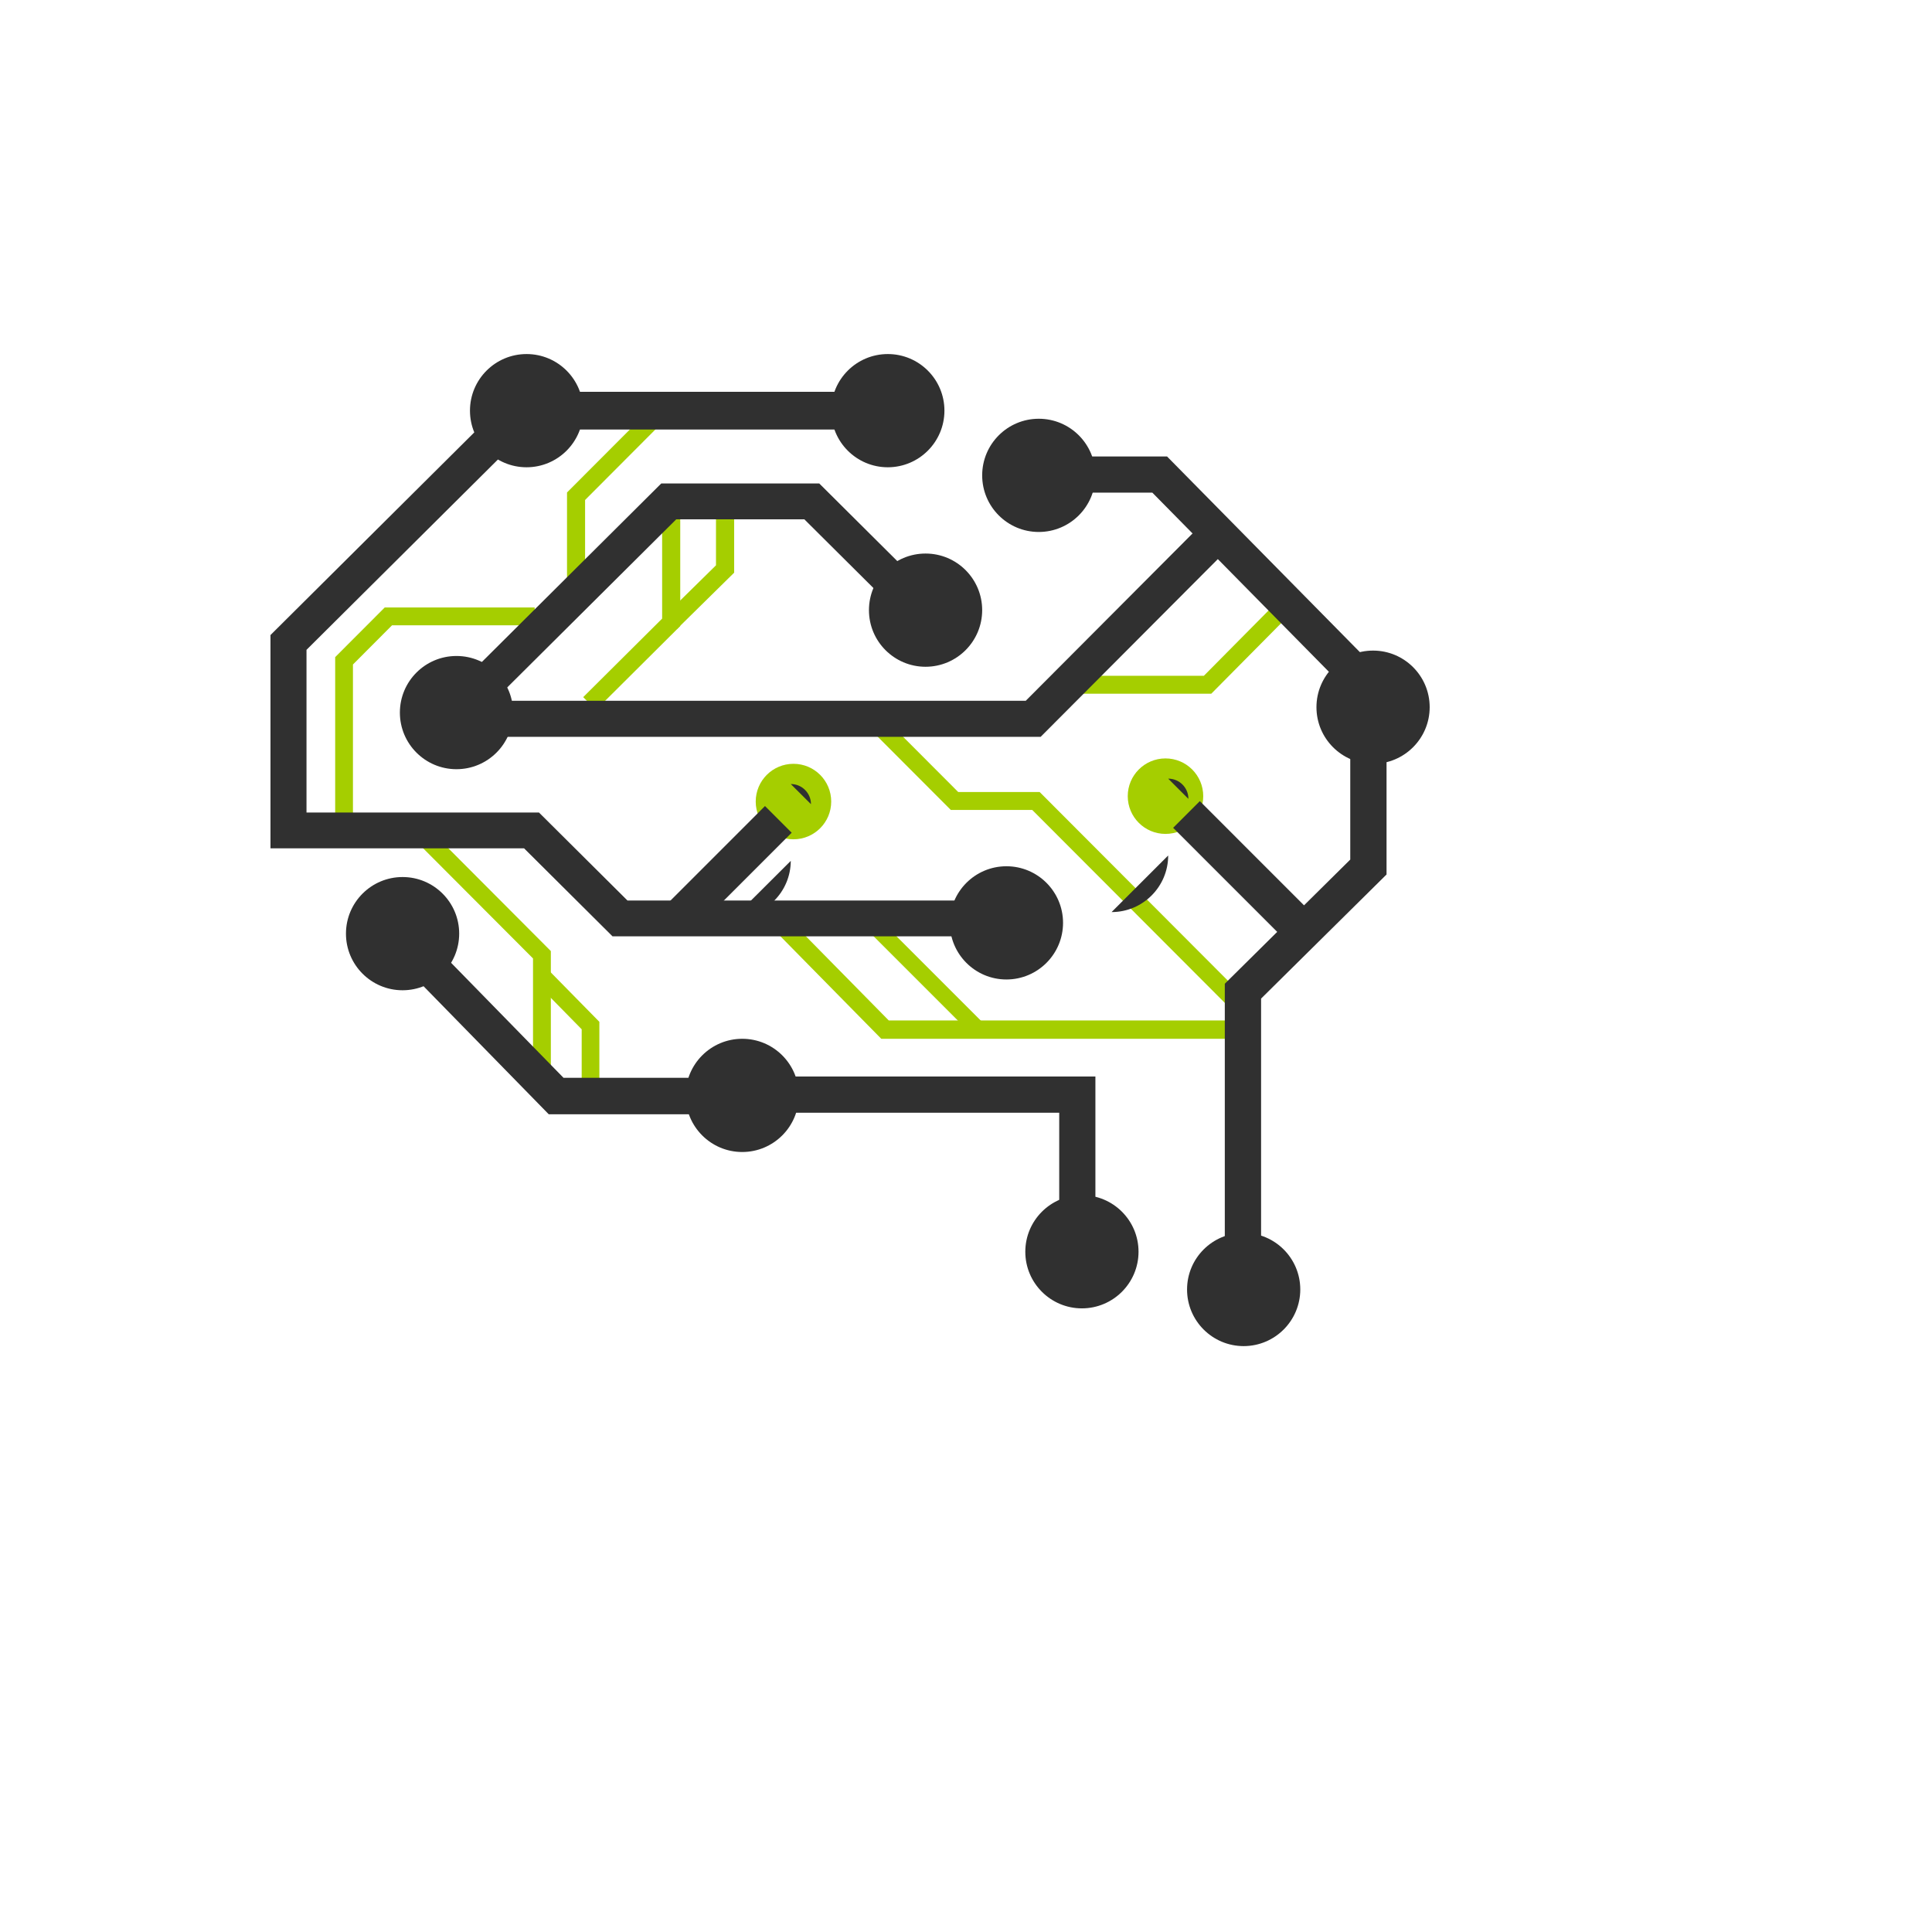 <svg xmlns="http://www.w3.org/2000/svg" version="1.1" xmlns:xlink="http://www.w3.org/1999/xlink" width="100%" height="100%" id="svgWorkerArea" viewBox="-25 -25 625 625" xmlns:idraw="https://idraw.muisca.co" style="background: white;"><defs id="defsdoc"><pattern id="patternBool" x="0" y="0" width="10" height="10" patternUnits="userSpaceOnUse" patternTransform="rotate(35)"><circle cx="5" cy="5" r="4" style="stroke: none;fill: #ff000070;"></circle></pattern></defs><g id="fileImp-916544804" class="cosito"><path id="pathImp-519795538" fill="#A5CE00" class="grouped" d="M167.809 204.651C167.809 204.651 163.663 200.524 163.663 200.524 163.663 200.524 189.201 175.119 189.201 175.119 189.201 175.119 189.201 138.372 189.201 138.372 189.201 138.372 195.058 138.372 195.058 138.372 195.058 138.372 195.058 177.522 195.058 177.522 195.058 177.522 167.809 204.651 167.809 204.651M376.454 311.046C376.454 311.046 260.092 311.046 260.092 311.046 260.092 311.046 226.453 276.861 226.453 276.861 226.453 276.861 230.575 272.674 230.575 272.674 230.575 272.674 262.511 305.113 262.511 305.113 262.511 305.113 376.454 305.113 376.454 305.113 376.454 305.113 376.454 311.046 376.454 311.046M366.843 199.419C366.843 199.419 318.895 199.419 318.895 199.419 318.895 199.419 318.895 193.612 318.895 193.612 318.895 193.612 364.454 193.612 364.454 193.612 364.454 193.612 388.082 169.768 388.082 169.768 388.082 169.768 392.151 173.877 392.151 173.877 392.151 173.877 366.843 199.419 366.843 199.419"></path><path id="pathImp-564936101" fill="#A5CE00" class="grouped" d="M254.685 274.956C254.685 274.956 258.386 271.255 258.386 271.255 258.386 271.255 294.152 307.021 294.152 307.021 294.152 307.021 290.451 310.722 290.451 310.722 290.451 310.722 254.685 274.956 254.685 274.956M193.987 178.488C193.987 178.488 189.826 174.393 189.826 174.393 189.826 174.393 206.622 157.877 206.622 157.877 206.622 157.877 206.622 136.628 206.622 136.628 206.622 136.628 212.5 136.628 212.5 136.628 212.5 136.628 212.5 160.263 212.5 160.263 212.5 160.263 193.987 178.488 193.987 178.488M153.198 321.512C153.198 321.512 147.431 321.512 147.431 321.512 147.431 321.512 147.431 285.058 147.431 285.058 147.431 285.058 107.849 245.373 107.849 245.373 107.849 245.373 111.93 241.279 111.93 241.279 111.93 241.279 153.198 282.672 153.198 282.672 153.198 282.672 153.198 321.512 153.198 321.512M372.372 300.581C372.372 300.581 308.929 237.015 308.929 237.014 308.929 237.015 282.583 237.015 282.583 237.014 282.583 237.015 256.105 210.486 256.105 210.486 256.105 210.486 260.205 206.395 260.205 206.395 260.205 206.395 284.98 231.217 284.98 231.217 284.98 231.217 311.326 231.217 311.326 231.217 311.326 231.217 376.454 296.491 376.454 296.491 376.454 296.491 372.372 300.581 372.372 300.581M89.179 241.279C89.179 241.279 83.43 241.279 83.43 241.279 83.43 241.279 83.43 187.577 83.43 187.577 83.43 187.577 99.466 171.512 99.466 171.512 99.466 171.512 147.965 171.512 147.965 171.512 147.965 171.512 147.965 177.278 147.965 177.278 147.965 177.278 101.83 177.278 101.83 177.278 101.83 177.278 89.179 189.965 89.179 189.965 89.179 189.965 89.179 241.279 89.179 241.279"></path><path id="pathImp-364882264" fill="#A5CE00" class="grouped" d="M168.895 326.744C168.895 326.744 163.176 326.744 163.176 326.744 163.176 326.744 163.176 307.973 163.176 307.973 163.176 307.973 147.965 292.481 147.965 292.481 147.965 292.481 151.999 288.372 151.999 288.372 151.999 288.372 168.895 305.561 168.895 305.561 168.895 305.561 168.895 326.744 168.895 326.744M164.275 164.535C164.275 164.535 158.43 164.535 158.43 164.535 158.43 164.535 158.43 134.315 158.43 134.315 158.43 134.315 189.191 103.488 189.191 103.488 189.191 103.488 193.314 107.624 193.314 107.624 193.314 107.624 164.275 136.743 164.275 136.743 164.275 136.743 164.275 164.535 164.275 164.535"></path><path id="circleImp-931548015" fill="#A5CE00" class="grouped" d="M289.244 272.674C289.244 265.929 294.708 260.465 301.454 260.465 308.199 260.465 313.663 265.929 313.663 272.674 313.663 279.42 308.199 284.884 301.454 284.884 294.708 284.884 289.244 279.42 289.244 272.674 289.244 272.674 289.244 272.674 289.244 272.674"></path><path id="pathImp-499331450" fill="#303030" class="grouped" d="M300.581 291.861C290.469 291.861 282.271 283.665 282.267 273.553 282.264 263.441 290.456 255.24 300.569 255.233 310.68 255.226 318.883 263.415 318.895 273.527 318.895 283.644 310.698 291.85 300.581 291.861 300.581 291.861 300.581 291.861 300.581 291.861M300.581 267.009C304.196 266.999 307.129 269.932 307.119 273.546 307.119 273.546 307.119 273.527 307.119 273.527 307.119 273.527 300.581 267.009 300.581 267.009"></path><path id="circleImp-43849897" fill="#A5CE00" class="grouped" d="M219.477 234.302C219.477 227.557 224.941 222.093 231.686 222.093 238.431 222.093 243.895 227.557 243.895 234.302 243.895 241.048 238.431 246.512 231.686 246.512 224.941 246.512 219.477 241.048 219.477 234.302 219.477 234.302 219.477 234.302 219.477 234.302"></path><path id="pathImp-576662648" fill="#303030" class="grouped" d="M230.814 253.488C230.772 263.577 222.588 271.734 212.5 271.745 212.5 271.745 230.814 253.488 230.814 253.488M230.814 228.637C234.429 228.627 237.362 231.56 237.351 235.174 237.351 235.174 237.351 235.155 237.351 235.155 237.351 235.155 230.814 228.637 230.814 228.637"></path><path id="circleImp-629765418" fill="#A5CE00" class="grouped" d="M109.593 204.651C109.593 197.906 115.057 192.442 121.802 192.442 128.548 192.442 134.012 197.906 134.012 204.651 134.012 211.397 128.548 216.861 121.802 216.861 115.057 216.861 109.593 211.397 109.593 204.651 109.593 204.651 109.593 204.651 109.593 204.651"></path><path id="pathImp-465714844" fill="#303030" class="grouped" d="M122.674 223.837C112.56 223.837 104.361 215.638 104.361 205.523 104.361 195.409 112.56 187.209 122.674 187.209 132.789 187.209 140.988 195.409 140.988 205.523 140.978 215.633 132.784 223.827 122.674 223.837 122.674 223.837 122.674 223.837 122.674 223.837M122.674 198.986C126.289 198.975 129.222 201.909 129.212 205.523 129.212 205.523 122.674 198.986 122.674 198.986"></path><path id="circleImp-749398519" fill="#A5CE00" class="grouped" d="M261.337 173.256C261.337 166.51 266.801 161.047 273.546 161.047 280.292 161.047 285.756 166.51 285.756 173.256 285.756 180.001 280.292 185.465 273.546 185.465 266.801 185.465 261.337 180.001 261.337 173.256 261.337 173.256 261.337 173.256 261.337 173.256"></path><path id="pathImp-791762949" fill="#303030" class="grouped" d="M274.419 190.698C264.304 190.698 256.105 182.498 256.105 172.384 256.105 162.269 264.304 154.07 274.419 154.07 284.533 154.07 292.733 162.269 292.733 172.384 292.722 182.493 284.528 190.687 274.419 190.698 274.419 190.698 274.419 190.698 274.419 190.698M274.419 165.846C278.033 165.836 280.966 168.769 280.956 172.384 280.956 172.384 274.419 165.846 274.419 165.846"></path><path id="circleImp-335390344" fill="#A5CE00" class="grouped" d="M297.965 127.907C297.965 121.162 303.429 115.698 310.174 115.698 316.92 115.698 322.384 121.162 322.384 127.907 322.384 134.653 316.92 140.116 310.174 140.116 303.429 140.116 297.965 134.653 297.965 127.907 297.965 127.907 297.965 127.907 297.965 127.907"></path><path id="pathImp-997806593" fill="#303030" class="grouped" d="M311.046 147.093C300.932 147.093 292.733 138.894 292.733 128.779 292.733 118.665 300.932 110.465 311.046 110.465 321.161 110.465 329.361 118.665 329.361 128.779 329.35 138.888 321.156 147.083 311.046 147.093 311.046 147.093 311.046 147.093 311.046 147.093M311.046 122.242C314.661 122.231 317.594 125.164 317.584 128.779 317.584 128.779 311.046 122.242 311.046 122.242"></path><path id="circleImp-856569462" fill="#A5CE00" class="grouped" d="M250.872 106.977C250.872 100.231 256.336 94.767 263.081 94.767 269.827 94.767 275.291 100.231 275.291 106.977 275.291 113.722 269.827 119.186 263.081 119.186 256.336 119.186 250.872 113.722 250.872 106.977 250.872 106.977 250.872 106.977 250.872 106.977"></path><path id="pathImp-231211915" fill="#303030" class="grouped" d="M262.209 126.163C252.095 126.163 243.895 117.963 243.895 107.849 243.895 97.734 252.095 89.535 262.209 89.535 272.324 89.535 280.523 97.734 280.523 107.849 280.513 117.958 272.319 126.152 262.209 126.163 262.209 126.163 262.209 126.163 262.209 126.163M262.209 101.312C265.824 101.301 268.757 104.234 268.747 107.849 268.747 107.849 268.747 107.83 268.747 107.83 268.747 107.83 262.209 101.312 262.209 101.312"></path><path id="circleImp-651853355" fill="#A5CE00" class="grouped" d="M134.012 106.977C134.012 100.231 139.476 94.767 146.221 94.767 152.966 94.767 158.43 100.231 158.43 106.977 158.43 113.722 152.966 119.186 146.221 119.186 139.476 119.186 134.012 113.722 134.012 106.977 134.012 106.977 134.012 106.977 134.012 106.977"></path><path id="pathImp-900157509" fill="#303030" class="grouped" d="M145.349 126.163C135.234 126.163 127.035 117.963 127.035 107.849 127.035 97.734 135.234 89.535 145.349 89.535 155.463 89.535 163.663 97.734 163.663 107.849 163.652 117.958 155.458 126.152 145.349 126.163 145.349 126.163 145.349 126.163 145.349 126.163M145.349 101.312C145.349 101.312 145.349 101.293 145.349 101.292 145.349 101.293 145.349 101.312 145.349 101.312"></path><path id="circleImp-188002757" fill="#A5CE00" class="grouped" d="M406.105 202.907C406.105 196.161 411.568 190.698 418.314 190.698 425.059 190.698 430.523 196.161 430.523 202.907 430.523 209.653 425.059 215.116 418.314 215.116 411.568 215.116 406.105 209.653 406.105 202.907 406.105 202.907 406.105 202.907 406.105 202.907"></path><path id="pathImp-69474909" fill="#303030" class="grouped" d="M419.186 222.093C409.072 222.093 400.872 213.894 400.872 203.779 400.872 193.665 409.072 185.465 419.186 185.465 429.301 185.465 437.5 193.665 437.5 203.779 437.49 213.888 429.295 222.083 419.186 222.093 419.186 222.093 419.186 222.093 419.186 222.093M419.186 197.242C422.801 197.231 425.734 200.164 425.723 203.779 425.723 203.779 419.186 197.242 419.186 197.242"></path><path id="circleImp-648749414" fill="#A5CE00" class="grouped" d="M339.826 232.558C339.826 225.813 345.289 220.349 352.035 220.349 358.78 220.349 364.244 225.813 364.244 232.558 364.244 239.304 358.78 244.768 352.035 244.768 345.289 244.768 339.826 239.304 339.826 232.558 339.826 232.558 339.826 232.558 339.826 232.558"></path><path id="pathImp-908120915" fill="#303030" class="grouped" d="M352.907 251.744C352.897 261.855 344.704 270.048 334.593 270.058 334.593 270.058 352.907 251.744 352.907 251.744M352.907 226.893C356.522 226.882 359.455 229.815 359.444 233.43 359.444 233.43 352.907 226.893 352.907 226.893"></path><path id="circleImp-837556075" fill="#A5CE00" class="grouped" d="M365.988 393.023C365.988 386.278 371.452 380.814 378.198 380.814 384.943 380.814 390.407 386.278 390.407 393.023 390.407 399.769 384.943 405.233 378.198 405.233 371.452 405.233 365.988 399.769 365.988 393.023 365.988 393.023 365.988 393.023 365.988 393.023"></path><path id="pathImp-772796387" fill="#303030" class="grouped" d="M377.326 410.465C367.211 410.465 359.012 402.266 359.012 392.151 359.012 382.037 367.211 373.837 377.326 373.837 387.44 373.837 395.64 382.037 395.64 392.151 395.629 402.26 387.435 410.455 377.326 410.465 377.326 410.465 377.326 410.465 377.326 410.465M377.326 385.614C380.925 385.614 383.844 388.532 383.844 392.132 383.844 392.132 383.844 392.113 383.844 392.113 383.844 392.113 377.326 385.614 377.326 385.614"></path><path id="circleImp-105023164" fill="#A5CE00" class="grouped" d="M311.919 379.07C311.919 372.324 317.382 366.861 324.128 366.861 330.873 366.861 336.337 372.324 336.337 379.07 336.337 385.815 330.873 391.279 324.128 391.279 317.382 391.279 311.919 385.815 311.919 379.07 311.919 379.07 311.919 379.07 311.919 379.07"></path><path id="pathImp-257078244" fill="#303030" class="grouped" d="M325 398.256C314.885 398.256 306.686 390.056 306.686 379.942 306.686 369.827 314.885 361.628 325 361.628 335.115 361.628 343.314 369.827 343.314 379.942 343.303 390.051 335.109 398.245 325 398.256 325 398.256 325 398.256 325 398.256M325 373.405C328.6 373.405 331.518 376.323 331.518 379.923 331.518 379.923 331.518 379.904 331.518 379.904 331.518 379.904 325 373.405 325 373.405"></path><path id="circleImp-730463133" fill="#A5CE00" class="grouped" d="M202.035 328.488C202.035 321.743 207.499 316.279 214.244 316.279 220.99 316.279 226.453 321.743 226.453 328.488 226.453 335.234 220.99 340.698 214.244 340.698 207.499 340.698 202.035 335.234 202.035 328.488 202.035 328.488 202.035 328.488 202.035 328.488"></path><path id="pathImp-267852991" fill="#303030" class="grouped" d="M215.116 347.674C205.002 347.675 196.802 339.475 196.802 329.361 196.802 319.246 205.002 311.046 215.116 311.046 225.231 311.046 233.43 319.246 233.43 329.361 233.42 339.47 225.226 347.664 215.116 347.674 215.116 347.675 215.116 347.675 215.116 347.674M215.116 322.823C218.731 322.813 221.664 325.746 221.654 329.361 221.654 329.361 221.654 329.341 221.654 329.341 221.654 329.341 215.116 322.823 215.116 322.823"></path><path id="circleImp-932836778" fill="#A5CE00" class="grouped" d="M92.151 277.907C92.151 271.161 97.615 265.698 104.361 265.698 111.106 265.698 116.57 271.161 116.57 277.907 116.57 284.652 111.106 290.116 104.361 290.116 97.615 290.116 92.151 284.652 92.151 277.907 92.151 277.907 92.151 277.907 92.151 277.907"></path><path id="pathImp-493231514" fill="#303030" class="grouped" d="M105.213 295.349C95.101 295.338 86.912 287.134 86.919 277.023 86.926 266.91 95.127 258.717 105.24 258.721 115.349 258.724 123.546 266.922 123.546 277.035 123.536 287.151 115.331 295.349 105.213 295.349 105.213 295.349 105.213 295.349 105.213 295.349M105.213 270.498C108.828 270.487 111.761 273.42 111.751 277.035 111.751 277.035 111.751 277.016 111.751 277.016 111.751 277.016 105.213 270.498 105.213 270.498"></path><path id="pathImp-592637899" fill="#303030" class="grouped" d="M294.477 277.907C294.477 277.907 173.153 277.907 173.153 277.907 173.153 277.907 144.541 249.437 144.541 249.437 144.541 249.437 62.5 249.437 62.5 249.437 62.5 249.437 62.5 180.437 62.5 180.437 62.5 180.437 131.113 112.209 131.113 112.209 131.113 112.209 139.347 120.398 139.347 120.398 139.347 120.398 74.153 185.226 74.153 185.226 74.153 185.226 74.153 237.848 74.153 237.848 74.153 237.848 149.357 237.848 149.357 237.848 149.357 237.848 177.988 266.32 177.988 266.32 177.988 266.32 294.477 266.32 294.477 266.32 294.477 266.32 294.477 277.907 294.477 277.907M329.361 368.605C329.361 368.605 317.657 368.605 317.657 368.605 317.657 368.605 317.657 334.968 317.657 334.968 317.657 334.968 229.942 334.968 229.942 334.968 229.942 334.968 229.942 323.256 229.942 323.256 229.942 323.256 329.361 323.256 329.361 323.256 329.361 323.256 329.361 368.605 329.361 368.605M202.035 335.465C202.035 335.465 152.517 335.465 152.517 335.465 152.517 335.465 106.105 287.994 106.105 287.994 106.105 287.994 114.264 279.651 114.264 279.651 114.264 279.651 157.288 323.659 157.288 323.659 157.288 323.659 202.035 323.659 202.035 323.659 202.035 323.659 202.035 335.465 202.035 335.465M382.959 380.814C382.959 380.814 371.221 380.814 371.221 380.814 371.221 380.814 371.221 293.242 371.221 293.242 371.221 293.242 411.808 253.071 411.808 253.071 411.808 253.071 411.808 213.372 411.808 213.372 411.808 213.372 423.546 213.372 423.546 213.372 423.546 213.372 423.546 257.892 423.546 257.892 423.546 257.892 382.959 298.044 382.959 298.044 382.959 298.044 382.959 380.814 382.959 380.814"></path><path id="pathImp-937427285" fill="#303030" class="grouped" d="M133.534 202.907C133.534 202.907 125.291 194.709 125.291 194.709 125.291 194.709 188.924 131.395 188.924 131.395 188.924 131.395 240.023 131.395 240.023 131.395 240.023 131.395 271.802 163.005 271.802 163.005 271.802 163.005 263.559 171.203 263.559 171.203 263.559 171.203 235.202 142.998 235.202 142.998 235.202 142.998 193.764 142.998 193.764 142.998 193.764 142.998 133.534 202.907 133.534 202.907M354.51 242.793C354.51 242.793 363.144 234.159 363.144 234.159 363.144 234.159 400.141 271.161 400.141 271.161 400.141 271.161 391.508 279.794 391.508 279.794 391.508 279.794 354.51 242.793 354.51 242.793M410.169 197.674C410.169 197.674 347.779 134.369 347.779 134.369 347.779 134.369 320.64 134.369 320.64 134.369 320.64 134.369 320.64 122.674 320.64 122.674 320.64 122.674 352.544 122.674 352.544 122.674 352.544 122.674 418.314 189.411 418.314 189.411 418.314 189.411 410.169 197.674 410.169 197.674"></path><path id="pathImp-69913555" fill="#303030" class="grouped" d="M311.643 213.372C311.643 213.372 134.012 213.372 134.012 213.372 134.012 213.372 134.012 201.696 134.012 201.696 134.012 201.696 306.833 201.696 306.833 201.696 306.833 201.696 364.74 143.605 364.74 143.605 364.74 143.605 372.965 151.855 372.965 151.855 372.965 151.855 311.643 213.372 311.643 213.372M190.406 267.822C190.406 267.822 222.473 235.755 222.473 235.755 222.473 235.755 231.107 244.389 231.107 244.389 231.107 244.389 199.038 276.454 199.038 276.454 199.038 276.454 190.406 267.822 190.406 267.822M154.942 101.744C154.942 101.744 247.384 101.744 247.384 101.744 247.384 101.744 247.384 113.954 247.384 113.954 247.384 113.954 154.942 113.954 154.942 113.954 154.942 113.954 154.942 101.744 154.942 101.744"></path></g></svg>